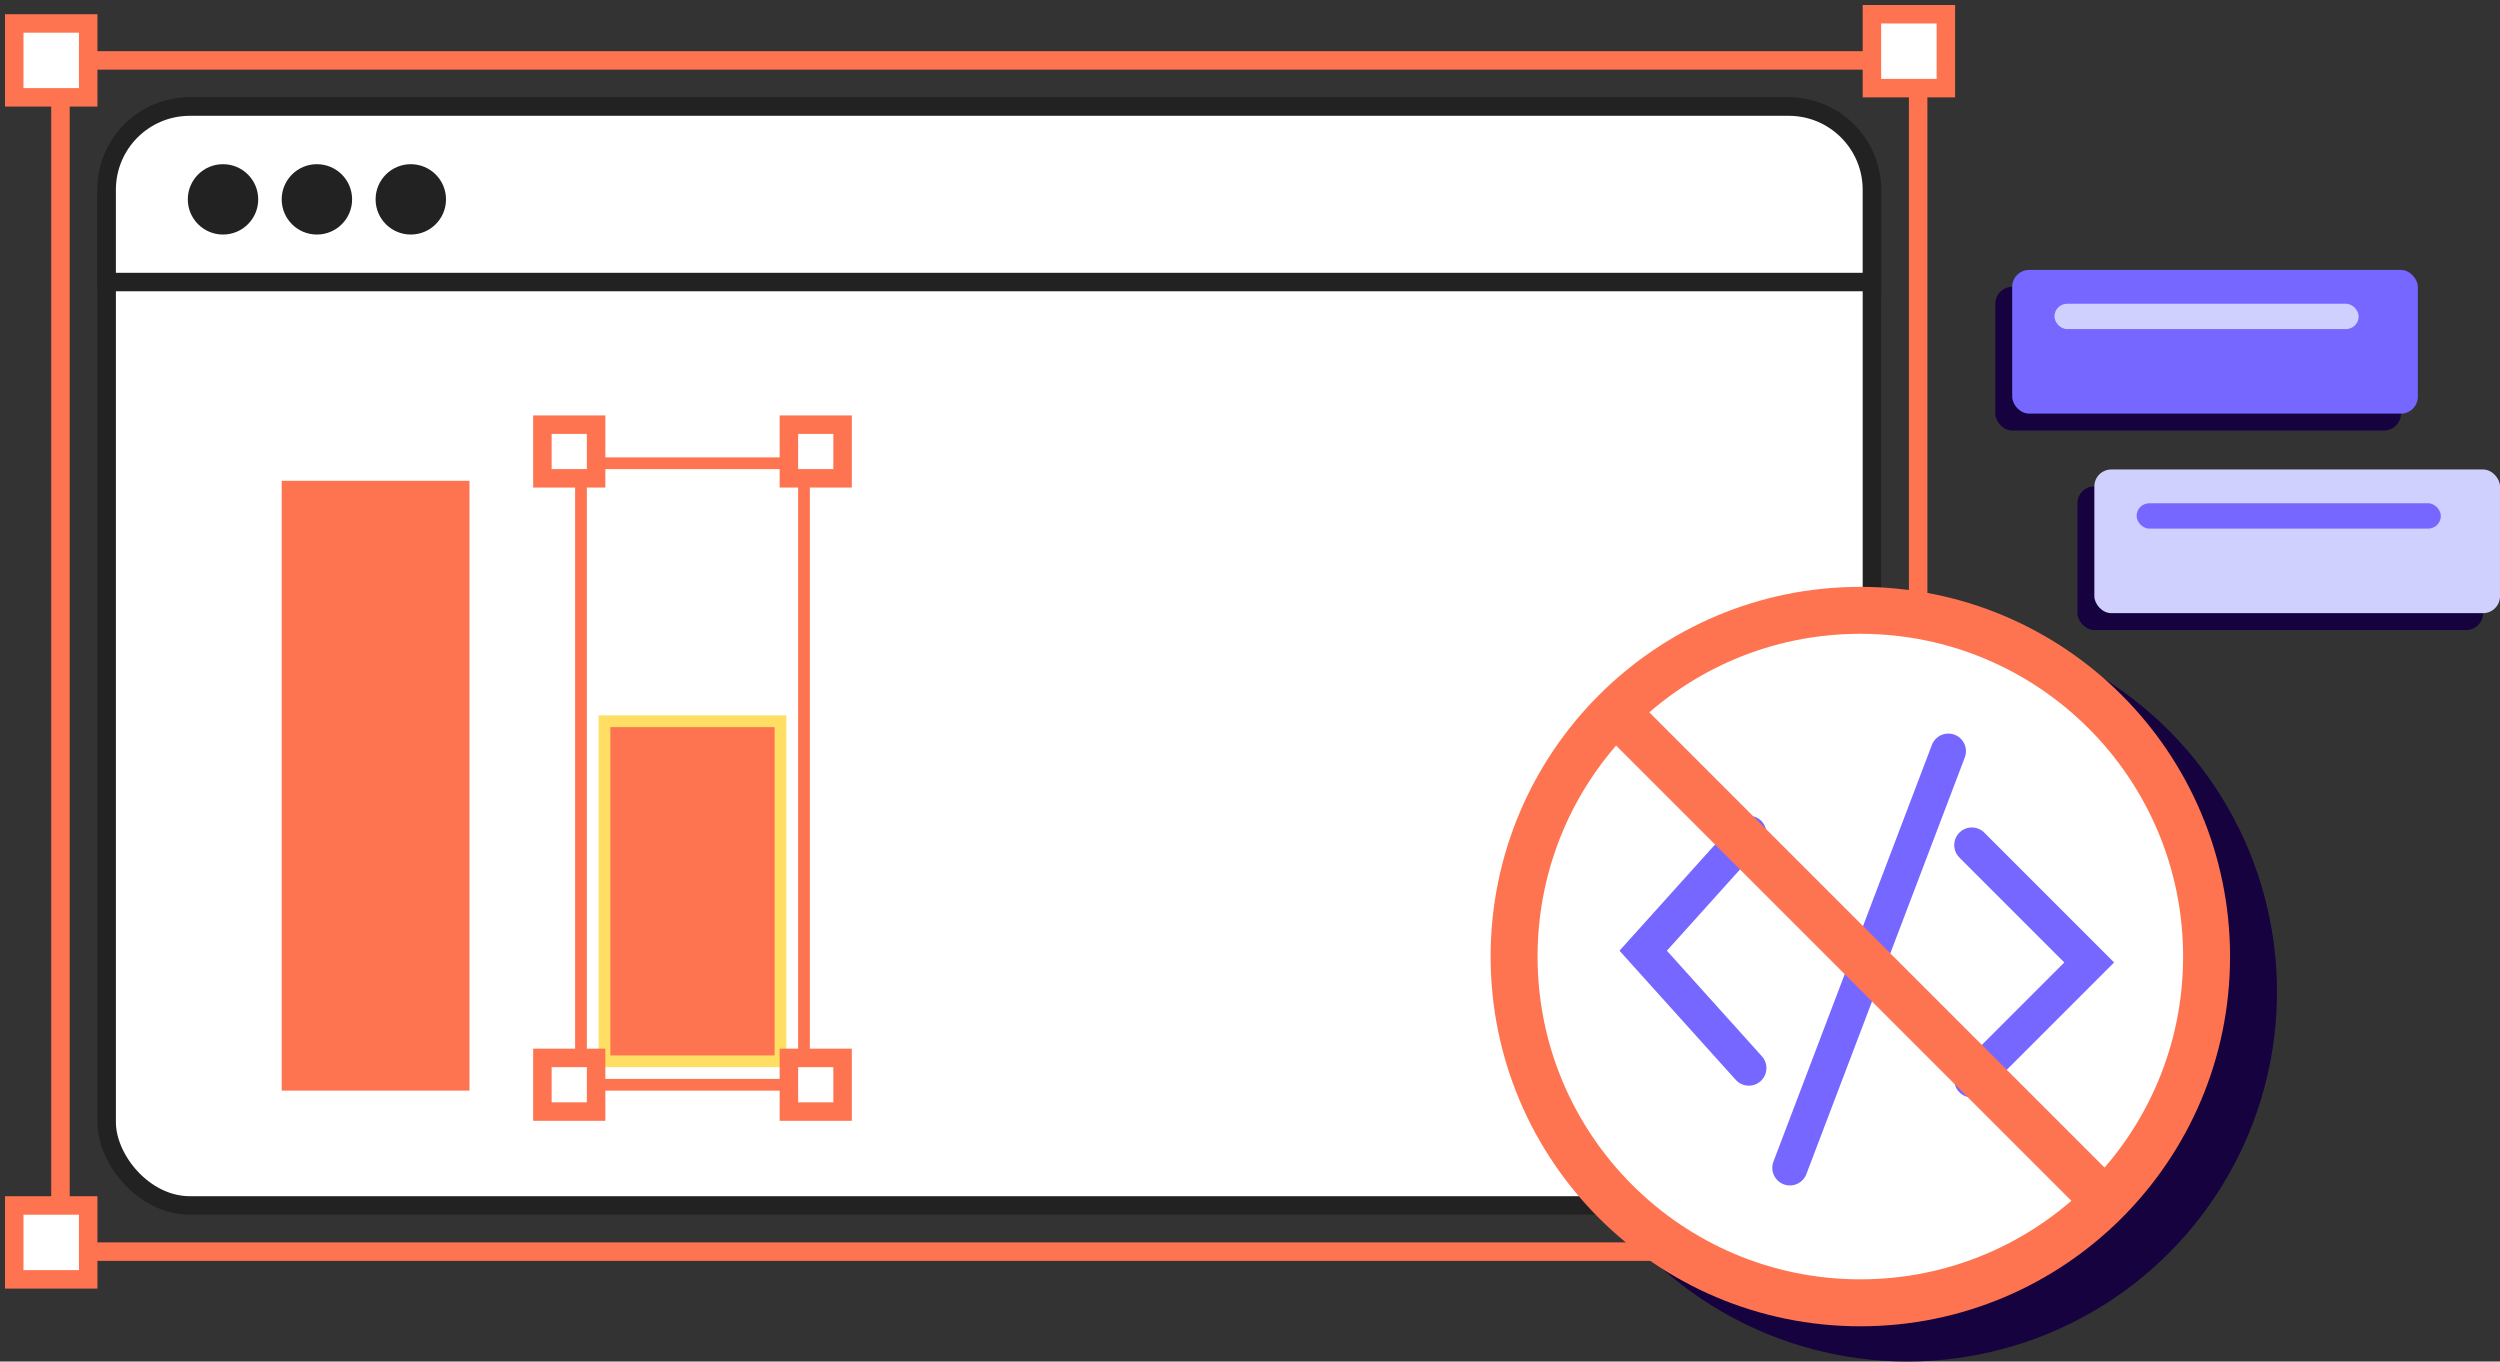 <svg width="213" height="116" viewBox="0 0 213 116" fill="none" xmlns="http://www.w3.org/2000/svg">
<rect x="0" y="0" width="213" height="116" fill="#333333" stroke="none"/>
<rect x="9.088" y="9.08" width="150.401" height="93.624" rx="7.087" fill="white" stroke="#222222" stroke-width="1.575"/>
<rect x="24" y="40.965" width="16" height="51.955" fill="#FF7450"/>
<rect x="49.5" y="39.469" width="19" height="52.954" fill="white" stroke="#FF7450"/>
<rect x="51.5" y="61.449" width="15" height="28.974" fill="#FF7450" stroke="#FEDF64"/>
<rect x="46.213" y="36.181" width="4.575" height="4.572" fill="white" stroke="#FF7450" stroke-width="1.575"/>
<rect x="67.213" y="36.181" width="4.575" height="4.572" fill="white" stroke="#FF7450" stroke-width="1.575"/>
<rect x="46.213" y="90.134" width="4.575" height="4.572" fill="white" stroke="#FF7450" stroke-width="1.575"/>
<rect x="67.213" y="90.134" width="4.575" height="4.572" fill="white" stroke="#FF7450" stroke-width="1.575"/>
<path d="M9.086 16.167C9.086 12.253 12.259 9.08 16.173 9.08H152.4C156.314 9.08 159.487 12.253 159.487 16.167V24.028H9.086V16.167Z" fill="white" stroke="#222222" stroke-width="1.575"/>
<ellipse cx="19" cy="16.986" rx="3" ry="2.997" fill="#222222"/>
<ellipse cx="27" cy="16.986" rx="3" ry="2.997" fill="#222222"/>
<ellipse cx="35" cy="16.986" rx="3" ry="2.997" fill="#222222"/>
<rect x="5.151" y="5.147" width="158.275" height="101.491" stroke="#FF7450" stroke-width="1.575"/>
<rect x="1.213" y="1.998" width="6.3" height="6.295" fill="white" stroke="#FF7450" stroke-width="1.575"/>
<rect x="1.213" y="102.705" width="6.3" height="6.295" fill="white" stroke="#FF7450" stroke-width="1.575"/>
<rect x="159.488" y="103.494" width="6.3" height="6.295" fill="white" stroke="#FF7450" stroke-width="1.575"/>
<rect x="159.488" y="1.213" width="6.3" height="6.295" fill="white" stroke="#FF7450" stroke-width="1.575"/>
<circle cx="162.5" cy="84.5" r="31.5" fill="#16023E"/>
<circle cx="158.5" cy="81.5" r="29.5" fill="white" stroke="#FF7450" stroke-width="4"/>
<path d="M149 71L140 81L149 91" stroke="#7567FF" stroke-width="3" stroke-linecap="round"/>
<path d="M168 72L178 82L168 92" stroke="#7567FF" stroke-width="3" stroke-linecap="round"/>
<path d="M166 64L152.5 99.5" stroke="#7567FF" stroke-width="3" stroke-linecap="round"/>
<path d="M137 60L178.5 101.5" stroke="#FF7450" stroke-width="4"/>
<rect x="170" y="24.439" width="34.56" height="12.24" rx="1.44" fill="#16023E"/>
<rect x="177" y="41.44" width="34.56" height="12.24" rx="1.44" fill="#16023E"/>
<rect x="171.439" y="23" width="34.56" height="12.24" rx="1.44" fill="#7567FF"/>
<rect x="178.439" y="40" width="34.56" height="12.24" rx="1.44" fill="#D0D0FF"/>
<rect x="175.039" y="25.879" width="25.92" height="2.16" rx="1.08" fill="#D0D0FF"/>
<rect x="182.039" y="42.879" width="25.92" height="2.16" rx="1.08" fill="#7567FF"/>
</svg>
